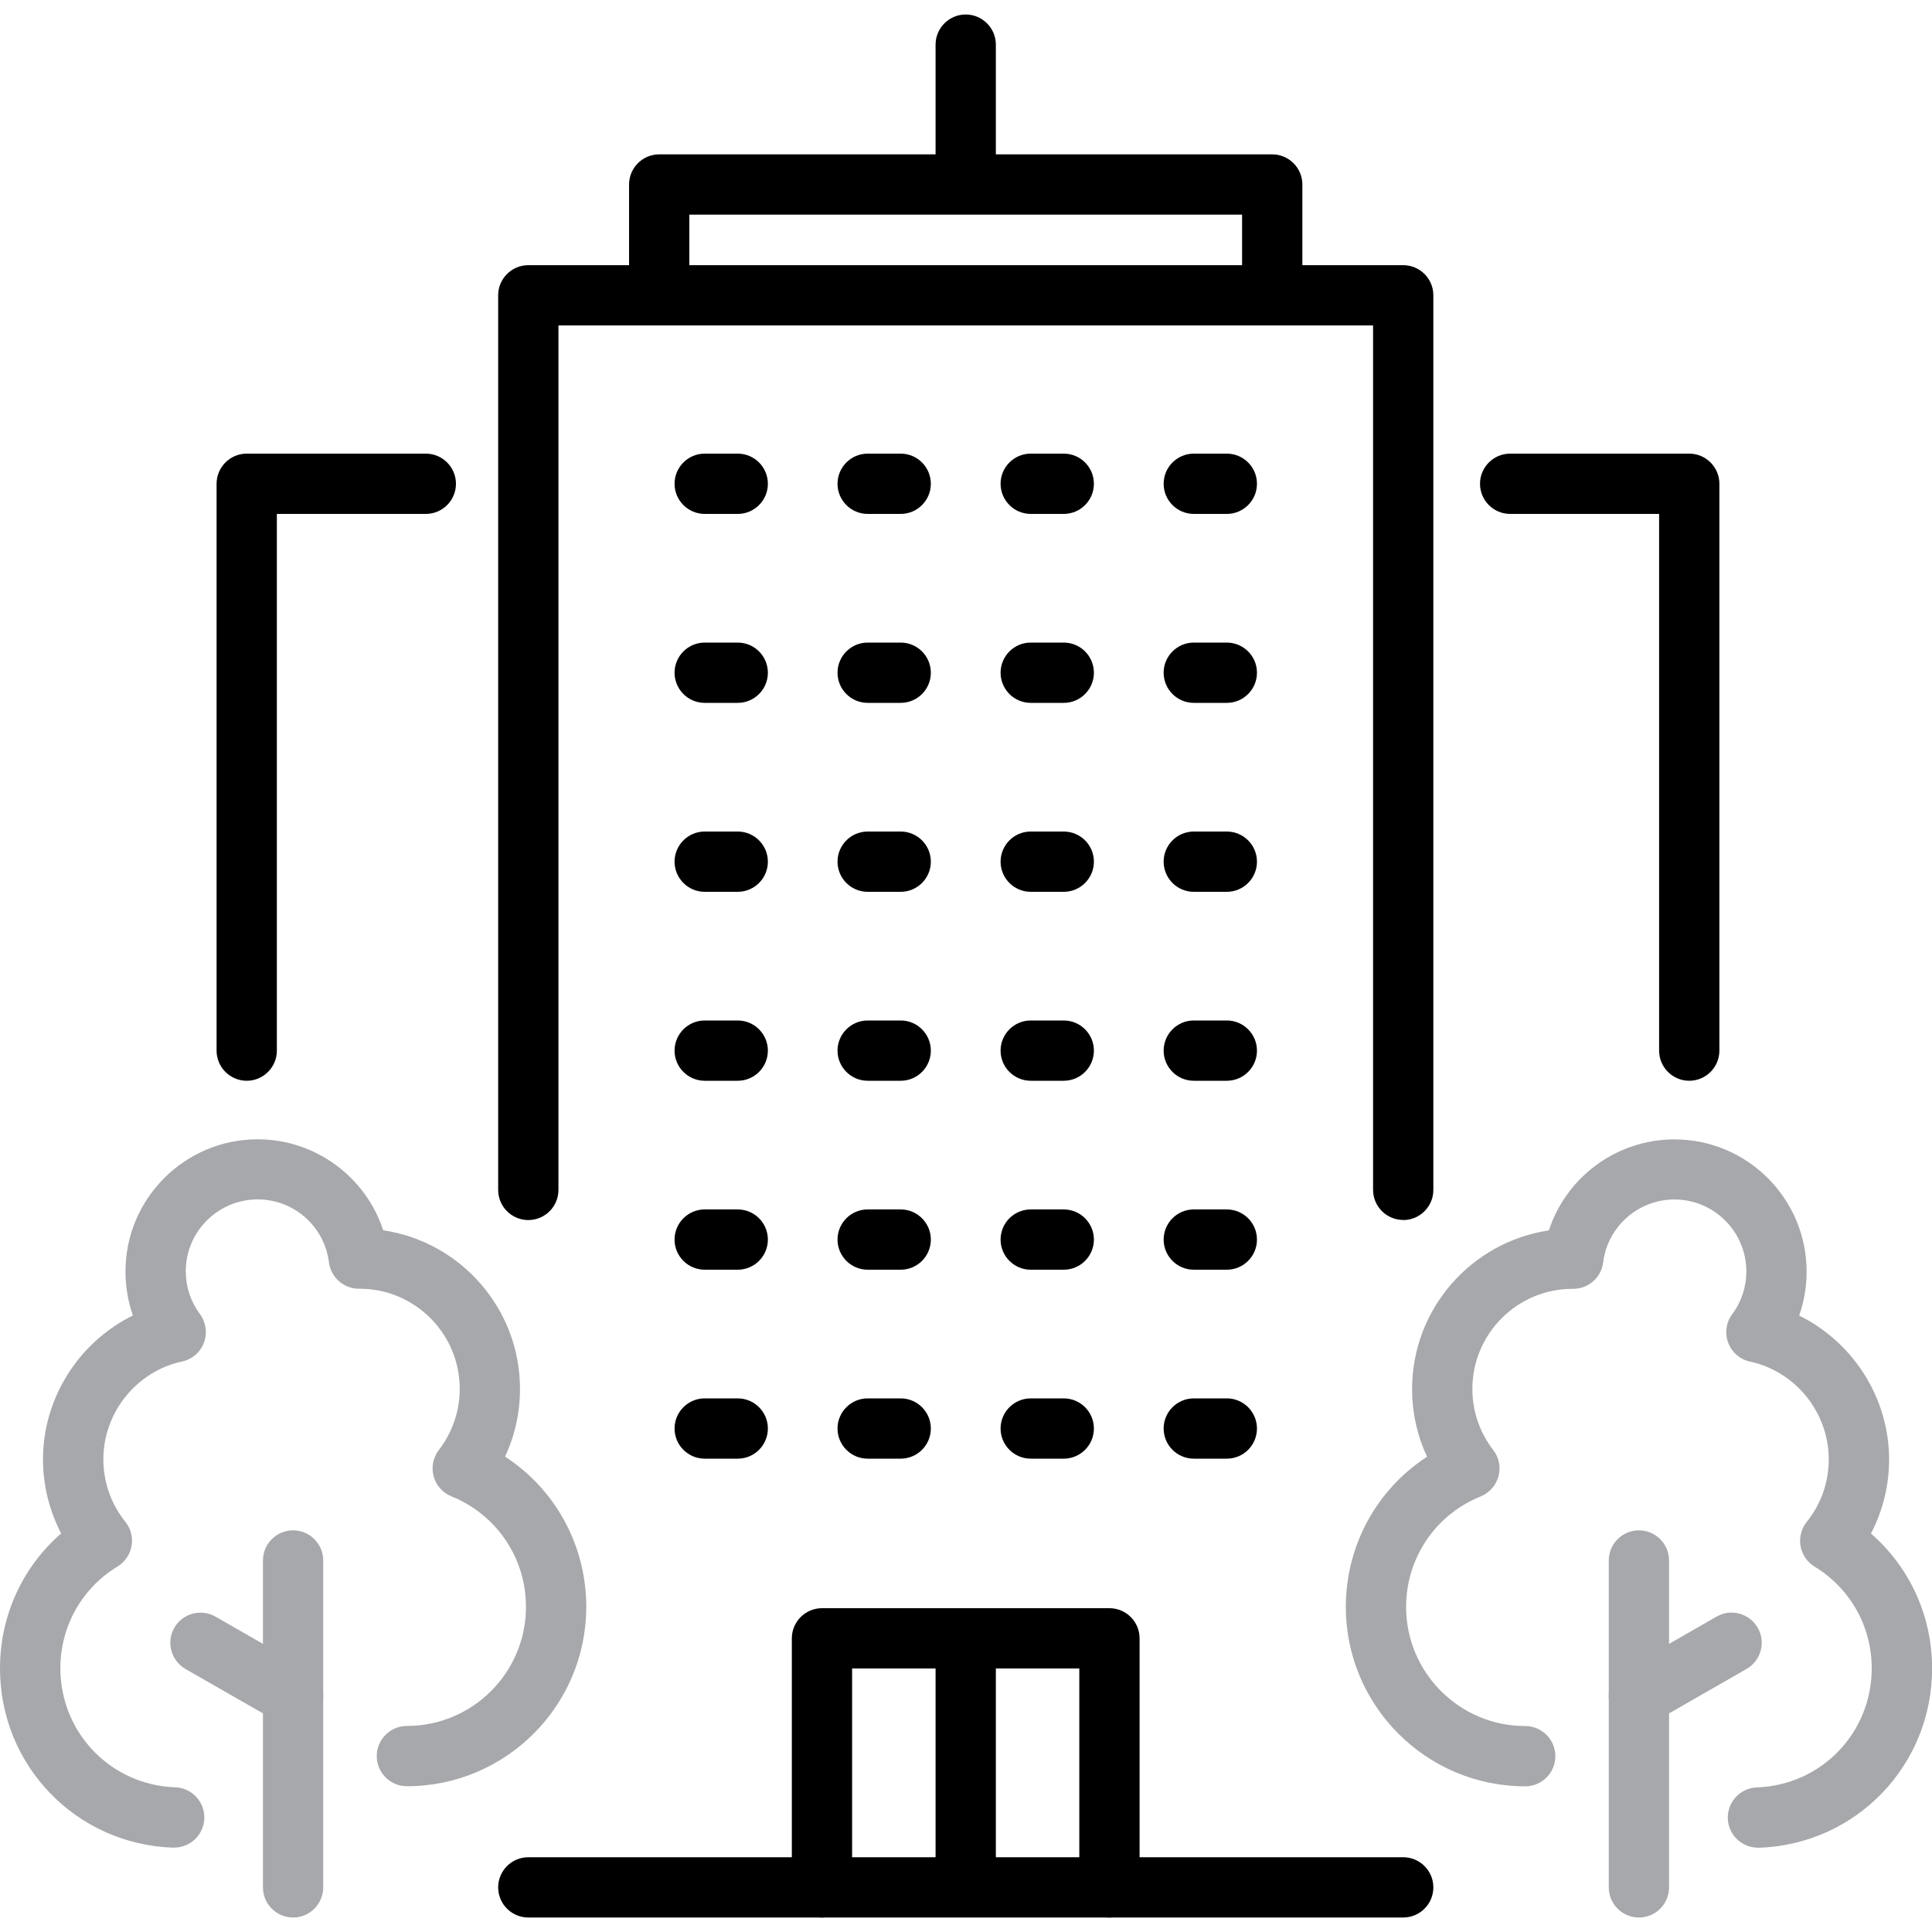 <?xml version="1.0" encoding="UTF-8"?>
<svg id="Layer_2" data-name="Layer 2" xmlns="http://www.w3.org/2000/svg" viewBox="0 0 200 200">
  <defs>
    <style>
      .cls-1 {
        fill: none;
      }

      .cls-2 {
        fill: #a7a8ab;
      }
    </style>
  </defs>
  <g id="Icons">
    <g>
      <rect class="cls-1" width="200" height="200"/>
      <g>
        <g>
          <path class="cls-2" d="M18.02,191.27s-.07,0-.11,0c-10.04-.35-17.91-8.5-17.91-18.56,0-5.45,2.32-10.48,6.33-13.97-1.22-2.35-1.88-4.99-1.88-7.66,0-6.4,3.74-12.16,9.31-14.9-.51-1.45-.77-2.98-.77-4.56,0-7.54,6.14-13.68,13.68-13.68,6,0,11.2,3.91,13,9.42,8,1.18,14.16,8.1,14.16,16.42,0,2.46-.53,4.84-1.55,7.01,5.2,3.38,8.41,9.17,8.41,15.55,0,10.24-8.33,18.57-18.57,18.57-1.72,0-3.12-1.4-3.12-3.12s1.4-3.12,3.12-3.12c6.8,0,12.33-5.53,12.33-12.33,0-5.05-3.03-9.54-7.72-11.44-.91-.37-1.59-1.13-1.84-2.08-.26-.94-.05-1.95.54-2.72,1.41-1.83,2.16-4.02,2.16-6.33,0-5.7-4.63-10.34-10.32-10.36-.05,0-.09,0-.12,0-1.57,0-2.9-1.17-3.1-2.74-.46-3.71-3.63-6.51-7.38-6.51-4.1,0-7.44,3.34-7.44,7.44,0,1.61.51,3.14,1.46,4.43.63.85.79,1.96.42,2.96s-1.22,1.73-2.26,1.95c-4.72,1.02-8.15,5.28-8.15,10.12,0,2.38.79,4.62,2.28,6.48.56.7.8,1.61.64,2.49-.15.88-.68,1.66-1.45,2.13-3.71,2.26-5.92,6.2-5.92,10.54,0,6.67,5.22,12.09,11.89,12.32,1.72.06,3.07,1.51,3.01,3.23-.06,1.68-1.44,3.01-3.12,3.01Z"/>
          <path class="cls-2" d="M30.34,198.5c-1.72,0-3.12-1.4-3.12-3.12v-33.84c0-1.72,1.4-3.12,3.12-3.12s3.12,1.4,3.12,3.12v33.84c0,1.72-1.4,3.12-3.12,3.12Z"/>
          <path class="cls-2" d="M30.34,178.68c-.53,0-1.06-.13-1.55-.41l-9.59-5.5c-1.49-.86-2.01-2.76-1.16-4.26.86-1.49,2.76-2.01,4.26-1.16l9.59,5.5c1.49.86,2.01,2.76,1.16,4.26-.58,1.01-1.63,1.57-2.71,1.57Z"/>
        </g>
        <g>
          <path class="cls-2" d="M181.98,191.27c-1.67,0-3.06-1.33-3.12-3.01-.06-1.72,1.29-3.17,3.01-3.23,6.67-.23,11.89-5.65,11.89-12.32,0-4.34-2.21-8.27-5.92-10.54-.77-.47-1.29-1.24-1.45-2.13-.15-.88.08-1.79.64-2.49,1.49-1.86,2.28-4.1,2.28-6.48,0-4.84-3.43-9.1-8.15-10.12-1.04-.22-1.89-.96-2.26-1.95s-.22-2.11.42-2.96c.96-1.29,1.46-2.82,1.46-4.43,0-4.1-3.34-7.44-7.44-7.44-3.75,0-6.92,2.8-7.38,6.51-.19,1.56-1.52,2.74-3.1,2.74-.03,0-.08,0-.12,0-5.69.02-10.32,4.66-10.32,10.36,0,2.31.75,4.5,2.16,6.33.6.77.8,1.78.54,2.72-.26.94-.94,1.71-1.84,2.08-4.69,1.89-7.72,6.38-7.72,11.44,0,6.8,5.53,12.33,12.33,12.33,1.72,0,3.12,1.4,3.12,3.12s-1.4,3.12-3.12,3.12c-10.24,0-18.57-8.33-18.57-18.57,0-6.38,3.21-12.17,8.41-15.55-1.02-2.18-1.55-4.55-1.55-7.01,0-8.32,6.16-15.23,14.16-16.42,1.8-5.52,7-9.42,13-9.42,7.54,0,13.68,6.14,13.68,13.68,0,1.57-.26,3.11-.77,4.56,5.56,2.74,9.31,8.5,9.31,14.9,0,2.67-.65,5.31-1.88,7.66,4.01,3.49,6.33,8.52,6.33,13.97,0,10.05-7.87,18.2-17.91,18.56-.04,0-.07,0-.11,0Z"/>
          <path class="cls-2" d="M169.66,198.5c-1.72,0-3.12-1.4-3.12-3.12v-33.84c0-1.72,1.4-3.12,3.12-3.12s3.12,1.4,3.12,3.12v33.84c0,1.72-1.4,3.12-3.12,3.12Z"/>
          <path class="cls-2" d="M169.66,178.68c-1.08,0-2.13-.56-2.71-1.57-.86-1.49-.34-3.4,1.16-4.26l9.59-5.5c1.49-.86,3.4-.34,4.26,1.16.86,1.49.34,3.4-1.16,4.26l-9.59,5.5c-.49.28-1.02.41-1.55.41Z"/>
        </g>
        <path d="M145.26,198.5H54.69c-1.72,0-3.12-1.4-3.12-3.12s1.4-3.12,3.12-3.12h90.57c1.72,0,3.12,1.4,3.12,3.12s-1.4,3.12-3.12,3.12Z"/>
        <path d="M145.26,126.29c-1.72,0-3.12-1.4-3.12-3.12V33.69H57.81v89.49c0,1.72-1.4,3.12-3.12,3.12s-3.12-1.4-3.12-3.12V30.57c0-1.72,1.4-3.12,3.12-3.12h90.57c1.72,0,3.12,1.4,3.12,3.12v92.61c0,1.72-1.4,3.12-3.12,3.12Z"/>
        <path d="M131.7,32.96c-1.72,0-3.12-1.4-3.12-3.12v-7.62h-57.22v7.62c0,1.72-1.4,3.12-3.12,3.12s-3.12-1.4-3.12-3.12v-10.74c0-1.72,1.4-3.12,3.12-3.12h63.46c1.72,0,3.12,1.4,3.12,3.12v10.74c0,1.72-1.4,3.12-3.12,3.12Z"/>
        <path d="M99.97,20.97c-1.72,0-3.12-1.4-3.12-3.12V4.62c0-1.72,1.4-3.12,3.12-3.12s3.12,1.4,3.12,3.12v13.23c0,1.72-1.4,3.12-3.12,3.12Z"/>
        <g>
          <path d="M76.37,53.2h-3.42c-1.72,0-3.12-1.4-3.12-3.12s1.4-3.12,3.12-3.12h3.42c1.72,0,3.12,1.4,3.12,3.12s-1.4,3.12-3.12,3.12Z"/>
          <path d="M93.24,53.2h-3.42c-1.72,0-3.12-1.4-3.12-3.12s1.4-3.12,3.12-3.12h3.42c1.72,0,3.12,1.4,3.12,3.12s-1.4,3.12-3.12,3.12Z"/>
          <path d="M110.12,53.2h-3.42c-1.72,0-3.12-1.4-3.12-3.12s1.4-3.12,3.12-3.12h3.42c1.72,0,3.12,1.4,3.12,3.12s-1.4,3.12-3.12,3.12Z"/>
          <path d="M127,53.2h-3.42c-1.72,0-3.12-1.4-3.12-3.12s1.4-3.12,3.12-3.12h3.42c1.72,0,3.12,1.4,3.12,3.12s-1.4,3.12-3.12,3.12Z"/>
        </g>
        <g>
          <path d="M76.37,72.76h-3.42c-1.72,0-3.12-1.4-3.12-3.12s1.4-3.12,3.12-3.12h3.42c1.72,0,3.12,1.4,3.12,3.12s-1.4,3.12-3.12,3.12Z"/>
          <path d="M93.24,72.76h-3.42c-1.72,0-3.12-1.4-3.12-3.12s1.4-3.12,3.12-3.12h3.42c1.72,0,3.12,1.4,3.12,3.12s-1.4,3.12-3.12,3.12Z"/>
          <path d="M110.12,72.76h-3.42c-1.72,0-3.12-1.4-3.12-3.12s1.4-3.12,3.12-3.12h3.42c1.72,0,3.12,1.4,3.12,3.12s-1.4,3.12-3.12,3.12Z"/>
          <path d="M127,72.76h-3.42c-1.72,0-3.12-1.4-3.12-3.12s1.4-3.12,3.12-3.12h3.42c1.72,0,3.12,1.4,3.12,3.12s-1.4,3.12-3.12,3.12Z"/>
        </g>
        <g>
          <path d="M76.37,92.32h-3.42c-1.72,0-3.12-1.4-3.12-3.12s1.4-3.12,3.12-3.12h3.42c1.72,0,3.12,1.4,3.12,3.12s-1.4,3.12-3.12,3.12Z"/>
          <path d="M93.24,92.32h-3.42c-1.72,0-3.12-1.4-3.12-3.12s1.4-3.12,3.12-3.12h3.42c1.72,0,3.12,1.4,3.12,3.12s-1.4,3.12-3.12,3.12Z"/>
          <path d="M110.12,92.32h-3.42c-1.72,0-3.12-1.4-3.12-3.12s1.4-3.12,3.12-3.12h3.42c1.72,0,3.12,1.4,3.12,3.12s-1.4,3.12-3.12,3.12Z"/>
          <path d="M127,92.32h-3.42c-1.72,0-3.12-1.4-3.12-3.12s1.4-3.12,3.12-3.12h3.42c1.72,0,3.12,1.4,3.12,3.12s-1.4,3.12-3.12,3.12Z"/>
        </g>
        <g>
          <path d="M76.37,111.88h-3.42c-1.72,0-3.12-1.4-3.12-3.12s1.4-3.12,3.12-3.12h3.42c1.72,0,3.12,1.4,3.12,3.12s-1.4,3.12-3.12,3.12Z"/>
          <path d="M93.24,111.88h-3.42c-1.72,0-3.12-1.4-3.12-3.12s1.4-3.12,3.12-3.12h3.42c1.72,0,3.12,1.4,3.12,3.12s-1.4,3.12-3.12,3.12Z"/>
          <path d="M110.12,111.88h-3.42c-1.72,0-3.12-1.4-3.12-3.12s1.4-3.12,3.12-3.12h3.42c1.72,0,3.12,1.4,3.12,3.12s-1.4,3.12-3.12,3.12Z"/>
          <path d="M127,111.88h-3.42c-1.72,0-3.12-1.4-3.12-3.12s1.4-3.12,3.12-3.12h3.42c1.72,0,3.12,1.4,3.12,3.12s-1.4,3.12-3.12,3.12Z"/>
        </g>
        <g>
          <path d="M76.37,131.44h-3.42c-1.72,0-3.12-1.4-3.12-3.12s1.4-3.12,3.12-3.12h3.42c1.72,0,3.12,1.4,3.12,3.12s-1.4,3.12-3.12,3.12Z"/>
          <path d="M93.24,131.44h-3.42c-1.72,0-3.12-1.4-3.12-3.12s1.4-3.12,3.12-3.12h3.42c1.72,0,3.12,1.4,3.12,3.12s-1.4,3.12-3.12,3.12Z"/>
          <path d="M110.12,131.44h-3.42c-1.72,0-3.12-1.4-3.12-3.12s1.4-3.12,3.12-3.12h3.42c1.72,0,3.12,1.4,3.12,3.12s-1.4,3.12-3.12,3.12Z"/>
          <path d="M127,131.44h-3.42c-1.72,0-3.12-1.4-3.12-3.12s1.4-3.12,3.12-3.12h3.42c1.72,0,3.12,1.4,3.12,3.12s-1.4,3.12-3.12,3.12Z"/>
        </g>
        <g>
          <path d="M76.37,151h-3.42c-1.72,0-3.12-1.4-3.12-3.12s1.4-3.12,3.12-3.12h3.42c1.72,0,3.12,1.4,3.12,3.12s-1.4,3.12-3.12,3.12Z"/>
          <path d="M93.24,151h-3.42c-1.72,0-3.12-1.4-3.12-3.12s1.4-3.12,3.12-3.12h3.42c1.72,0,3.12,1.4,3.12,3.12s-1.4,3.12-3.12,3.12Z"/>
          <path d="M110.12,151h-3.42c-1.72,0-3.12-1.4-3.12-3.12s1.4-3.12,3.12-3.12h3.42c1.72,0,3.12,1.4,3.12,3.12s-1.4,3.12-3.12,3.12Z"/>
          <path d="M127,151h-3.42c-1.72,0-3.12-1.4-3.12-3.12s1.4-3.12,3.12-3.12h3.42c1.72,0,3.12,1.4,3.12,3.12s-1.4,3.12-3.12,3.12Z"/>
        </g>
        <path d="M114.85,198.5c-1.72,0-3.12-1.4-3.12-3.12v-22.66h-23.52v22.66c0,1.72-1.4,3.12-3.12,3.12s-3.12-1.4-3.12-3.12v-25.78c0-1.72,1.4-3.12,3.12-3.12h29.76c1.72,0,3.12,1.4,3.12,3.12v25.78c0,1.72-1.4,3.12-3.12,3.12Z"/>
        <path d="M99.97,198.08c-1.72,0-3.12-1.4-3.12-3.12v-22.92c0-1.72,1.4-3.12,3.12-3.12s3.12,1.4,3.12,3.12v22.92c0,1.72-1.4,3.12-3.12,3.12Z"/>
        <path d="M25.54,111.88c-1.72,0-3.12-1.4-3.12-3.12v-58.68c0-1.72,1.4-3.12,3.12-3.12h18.54c1.72,0,3.12,1.4,3.12,3.12s-1.4,3.12-3.12,3.12h-15.42v55.56c0,1.72-1.4,3.12-3.12,3.12Z"/>
        <path d="M174.87,111.88c-1.72,0-3.12-1.4-3.12-3.12v-55.56h-15.42c-1.72,0-3.12-1.4-3.12-3.12s1.4-3.12,3.12-3.12h18.54c1.72,0,3.12,1.4,3.12,3.12v58.68c0,1.72-1.4,3.12-3.12,3.12Z"/>
      </g>
    </g>
  </g>
</svg>